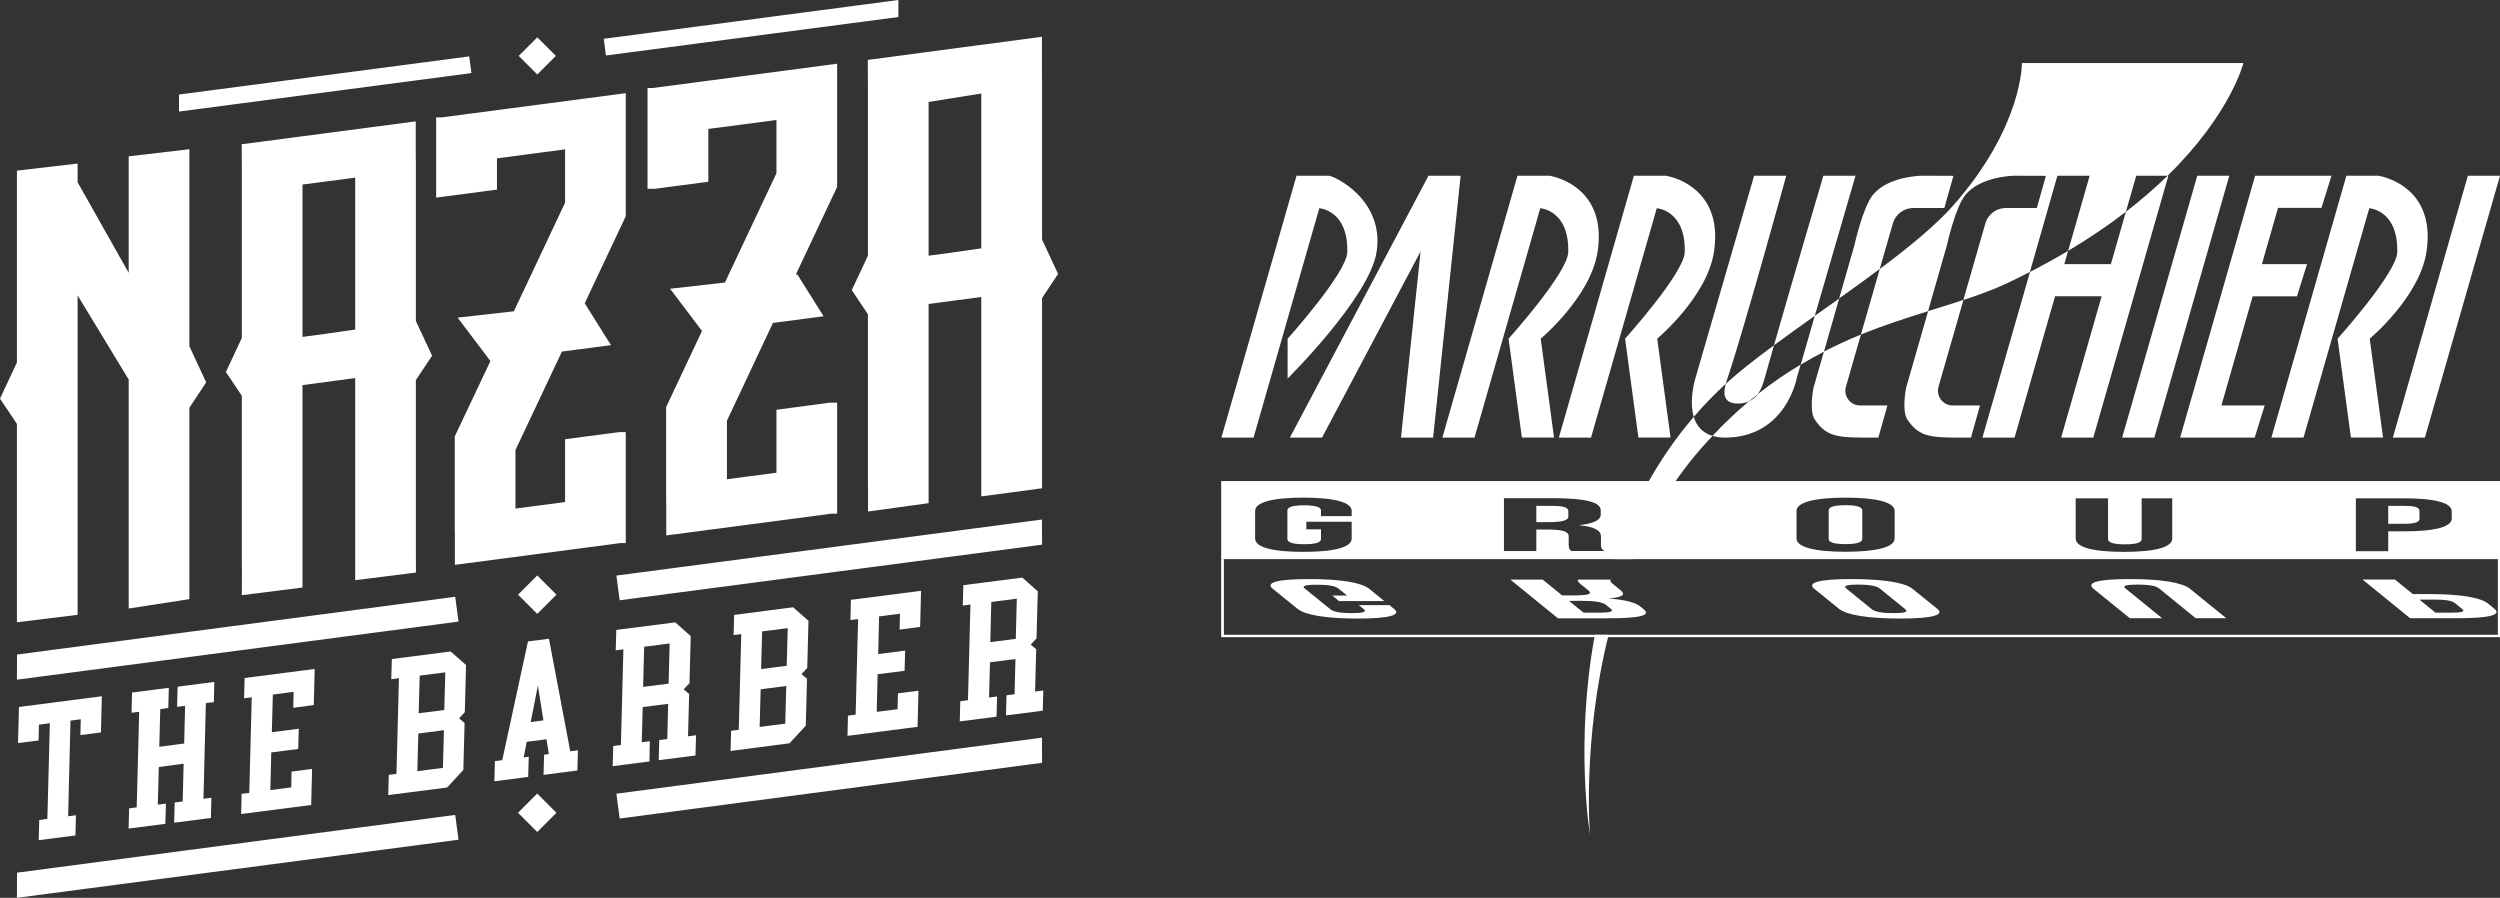 <?xml version="1.0" encoding="utf-8"?>
<!-- Generator: Adobe Illustrator 25.1.0, SVG Export Plug-In . SVG Version: 6.00 Build 0)  -->
<svg version="1.1" xmlns="http://www.w3.org/2000/svg" xmlns:xlink="http://www.w3.org/1999/xlink" x="0px" y="0px"
	 viewBox="0 0 2216.5 796" style="enable-background:new 0 0 2216.5 796;" xml:space="preserve">
<rect x="0" y="0" width="2216.5" height="796" fill="#333333" stroke="none"/>
<style type="text/css">
	.st0{display:none;opacity:0.21;}
	.st1{opacity:0.32;fill:#E00000;}
	.st2{display:none;fill:#E00000;}
	.st3{fill:#FF0000;}
	.st4{display:none;}
	.st5{display:inline;}
	.st6{fill:#FFFFFF;}
	.st7{fill:#E20613;}
	.st8{fill:none;stroke:#000000;stroke-width:0.3;}
	.st9{clip-path:url(#SVGID_2_);}
</style>
<g id="Livello_1" class="st0">
</g>
<g id="Livello_2">
	<g>
		<g>
			<polygon class="st6" points="403.6,529.1 15.1,580.3 15,602.6 406.5,551.1 			"/>
			<polygon class="st6" points="923.9,482.9 923.8,460.6 546.5,510.3 549.4,532.2 			"/>
			
				<rect x="464.4" y="515.2" transform="matrix(0.707 -0.707 0.707 0.707 -233.292 491.307)" class="st6" width="24.1" height="24.1"/>
			<polygon class="st6" points="15.1,773.7 15,796 406.5,744.5 403.6,722.5 			"/>
			<polygon class="st6" points="546.5,703.7 549.4,725.7 923.9,676.3 923.8,654 			"/>
			
				<rect x="464.4" y="708.6" transform="matrix(0.707 -0.707 0.707 0.707 -370.052 547.961)" class="st6" width="24.1" height="24.1"/>
			<polygon class="st6" points="89.5,649.4 90.3,617.3 16.8,626.8 16,658.8 34.2,656.5 34.5,642.5 44.2,641.2 42,726 34.8,727 
				34.3,744.9 66.9,740.7 67.3,722.8 60.4,723.7 62.5,638.9 71.6,637.7 71.3,651.7 			"/>
			<polygon class="st6" points="189.6,622.5 190,604.6 157.5,608.8 157,626.7 164.1,625.8 163.3,659.2 141.2,662.1 142.1,628.7 
				149.2,627.7 149.7,609.8 117.1,614 116.6,631.9 123.4,631.1 121.2,715.8 114.5,716.7 114,734.6 146.6,730.4 147.1,712.5 
				139.9,713.4 140.8,680 162.8,677.1 162,710.6 154.9,711.5 154.4,729.4 187,725.2 187.4,707.3 180.4,708.2 182.5,623.4 			"/>
			<polygon class="st6" points="278.2,625.1 279,593.1 216.9,601.1 216.4,619.1 223.2,618.2 221,703 214.2,703.8 213.8,721.7 
				275.9,713.7 276.7,681.7 258.5,684.1 258.2,698.1 239.7,700.5 240.5,667.1 264.4,664 264.9,646.1 241,649.2 241.9,615.8 
				260.3,613.4 260,627.5 			"/>
			<path class="st6" d="M347.4,584.3l-0.5,17.9l6.8-0.9l-2.2,84.8l-6.8,0.9l-0.5,17.9l52.2-6.7l14.4-15.6l1.1-41.6l-4.9-4.1l5.1-5.5
				l1.1-41.8l-13.7-12L347.4,584.3z M392.7,680.8l-22.7,2.9l0.9-33.4l22.7-2.9L392.7,680.8z M393.9,629.5l-22.7,2.9l0.9-33.4
				l22.7-2.9L393.9,629.5z"/>
			<path class="st6" d="M486.7,566.3l-18.6,2.4L445.3,674l-6.5,0.8l-0.5,17.9l30-3.9l0.5-17.9l-4.5,0.6l2.7-13.8l17.5-2.3l2.1,13.2
				l-4.2,0.5l-0.5,17.9l30-3.9l0.5-17.9l-6.8,0.9L486.7,566.3z M470.5,640.2l6.4-32.4l4.9,30.9L470.5,640.2z"/>
			<path class="st6" d="M576.1,657.2l-7.1,0.9l0.8-31.2l22.6-2.9l-0.8,31.2l-7.1,0.9L584,674l32.6-4.2l0.5-17.9l-7.1,0.9l1-37.5
				l-4.9-4.1l5.2-5.5l1.1-41.7l-13.7-12.2l-52.3,6.7l-0.5,18.1l6.8-0.9l-2.2,84.8l-6.8,0.9l-0.5,17.9l32.6-4.2L576.1,657.2z
				 M571.1,573.4l22.6-2.9l-0.9,35.6l-22.6,2.9L571.1,573.4z"/>
			<path class="st6" d="M716.8,550.4l-13.7-12l-52.2,6.8l-0.5,17.9l6.8-0.9l-2.2,84.8l-6.8,0.9l-0.5,17.9L700,659l14.4-15.6
				l1.1-41.6l-4.9-4.1l5.1-5.5L716.8,550.4z M696.2,641.6l-22.7,2.9l0.9-33.4l22.7-2.9L696.2,641.6z M697.5,590.3l-22.7,2.9
				l0.9-33.4l22.7-2.9L697.5,590.3z"/>
			<polygon class="st6" points="815.8,555.8 816.6,523.8 754.4,531.8 754,549.7 760.8,548.9 758.6,633.6 751.8,634.5 751.4,652.4 
				813.5,644.4 814.3,612.4 796.1,614.7 795.8,628.8 777.3,631.1 778.1,597.8 802,594.7 802.5,576.8 778.6,579.9 779.4,546.5 
				797.9,544.1 797.6,558.2 			"/>
			<path class="st6" d="M917.7,613.1l1-37.5l-4.9-4.1l5.2-5.5l1.1-41.7l-13.7-12.2l-52.3,6.7l-0.5,18.1l6.8-0.9l-2.2,84.8l-6.8,0.9
				l-0.5,17.9l32.6-4.2l0.5-17.9l-7.1,0.9l0.8-31.2l22.6-2.9l-0.8,31.2l-7.1,0.9l-0.5,17.9l32.6-4.2l0.5-17.9L917.7,613.1z
				 M900.6,566.4l-22.6,2.9l0.9-35.6l22.6-2.9L900.6,566.4z"/>
			<polygon class="st6" points="15,551.7 68.8,545.1 68.8,261.9 114.1,336.5 114.1,539.5 167.9,531.2 167.9,361.5 182.8,339 
				167.9,307 167.9,132.3 114.1,138.6 114.1,241.9 68.8,161.6 68.8,145 15,151.3 15,321.4 0,353.4 15,375.8 			"/>
			<path class="st6" d="M769.4,53.1l0.1,24.4v149.2l-14.3,30.5l14.3,21.4l0,148.8l0.1,7.9l0,18.2l53.7-7.4V269.5l46.7-6.2v176.8
				l53.9-7.2l0-17.3V264.2l14.2-21.3l-14.2-30.5V71.8l-0.1-5.3l0-33.9L769.4,53.1z M823.3,90.4l46.7-7.5L870,220.2l-27.3,3.9
				l-19.4,2.6V90.4z"/>
			<path class="st6" d="M200.3,329.8l14.1,21.1l0,148.3l0.1,7.9l-0.1,20.6l53.8-6.8V341.4l46.7-6.2v179.2l53.9-6.8l-0.1-20.1V337
				l14.4-21.6l-14.4-30.8V143.7l-0.1-5.3l0-30.8l-154.3,20.3l0.1,21.5v150.2L200.3,329.8z M268.2,163.6l46.7-6.1v134.7l-27.3,3.9
				l-19.4,2.6V163.6z"/>
			<polygon class="st6" points="554.8,481.5 554.8,383.1 549.1,383.1 501,389.4 501,445.1 457,450.9 457,399 498.2,311.7 541.7,306 
				518.4,268.9 554.8,191.7 554.8,82.6 391.4,104.1 386.7,104.1 386.7,175.2 440.6,168.1 440.6,140.4 501,132.4 501,179.7 
				455.6,276 405.7,281.6 434.8,320.1 403.2,386.9 403.2,472.4 403.3,472.4 403.3,500.8 549.9,481.5 			"/>
			<polygon class="st6" points="742.2,56.5 578.9,78 574.1,78 574.1,167.4 580.5,167.4 628,161.1 628,114.3 688.4,106.4 
				688.4,153.6 642.7,250.5 594.1,256 622.4,293.4 590.6,360.9 590.6,446.3 590.7,446.3 590.7,474.7 737.3,455.4 742.2,455.4 
				742.2,357 735.8,357 688.4,363.3 688.4,419.1 644.5,424.9 644.5,373 685.3,286.3 730.2,280.4 706.9,243.3 705.6,243.4 
				742.2,165.7 			"/>
			<polygon class="st6" points="416,50 158.7,83.8 158.7,98.9 418,64.8 			"/>
			<polygon class="st6" points="796.5,15.1 796.5,0 535.3,34.4 537.2,49.2 			"/>
			
				<rect x="464.8" y="37.9" transform="matrix(0.707 -0.707 0.707 0.707 104.481 351.393)" class="st6" width="23.3" height="23.3"/>
		</g>
		<g>
			<path class="st6" d="M1178,155.8L1178,155.8l-28.5,0L1082.9,388h28.5l58.3-203.4c0.2,0,25.8,1.8,24.8,39
				c-0.5,18.4-52.9,76.7-52.9,76.7v35.3c0,0,72.8-72.1,78.9-112.3C1227.6,176.5,1182.3,155.8,1178,155.8z"/>
			<polygon class="st6" points="1266.5,155.8 1143.6,388 1172.1,388 1259.5,222.9 1242.1,388 1270.6,388 1295,155.8 			"/>
			<path class="st6" d="M1416.4,223.3c7.2-46.9-23-63.6-42.5-67.5h-28.5L1278.8,388h28.5l58.3-203.4c0,0,25.8,1.6,24.8,39
				c-0.5,18.4-52.9,76.7-52.9,76.7l11.8,87.6h28.5l-11.8-87.6C1365.9,300.3,1410.2,263.5,1416.4,223.3z"/>
			<path class="st6" d="M1519.6,223.3c7.2-46.9-23-63.6-42.5-67.5h-28.5L1382.1,388h28.5l58.3-203.4c0,0,25.8,1.6,24.8,39
				c-0.5,18.4-52.9,76.7-52.9,76.7l11.8,87.6h28.5l-11.8-87.6C1469.1,300.3,1513.5,263.5,1519.6,223.3z"/>
			<path class="st6" d="M2151.3,223.3c7.2-46.9-23-63.6-42.5-67.5h-28.5L2013.8,388h28.5l58.3-203.4c0,0,25.8,1.6,24.8,39
				c-0.5,18.4-52.9,76.7-52.9,76.7l11.8,87.6h28.5l-11.8-87.6C2100.9,300.3,2145.2,263.5,2151.3,223.3z"/>
			<polygon class="st6" points="1910,388 1881.5,388 1948.1,155.8 1976.5,155.8 			"/>
			<polygon class="st6" points="2058.2,184.3 2067.1,155.8 2027.9,155.8 2000.9,155.8 1999.4,155.8 1932.9,388 1961.3,388 1999,388 
				2007.9,359.5 1969.5,359.5 1997.2,262.7 2036.5,262.7 2045.4,234.2 2005.4,234.2 2019.7,184.3 			"/>
			<polygon class="st6" points="2149.9,388 2121.5,388 2188,155.8 2216.5,155.8 			"/>
			<g>
				<path class="st6" d="M1636.2,447.9c-9.1,0-14.9,1.3-14.9,4.6v25.3c0,3.3,5.7,4.6,14.9,4.6c9.1,0,14.9-1.3,14.9-4.6v-25.3
					C1651.1,449.2,1645.3,447.9,1636.2,447.9z"/>
				<path class="st6" d="M1375.9,448.5h-13.8v14.4h11.2c10.7,0,17.2-1.2,17.2-5v-4.6C1390.5,449.9,1386.1,448.5,1375.9,448.5z"/>
				<path class="st6" d="M2131,448.5h-13.6v15.9h13.6c9.1,0,14.1-1.1,14.1-4.4v-7C2145.1,449.5,2140.2,448.5,2131,448.5z"/>
				<path class="st6" d="M1082.7,426.5v69.2h1133.9v-69.2H1082.7z M1198.3,457.6h-27.1v-5c0-3.3-5.7-4.6-14.9-4.6
					c-9.1,0-14.9,1.3-14.9,4.6v25.3c0,3.3,5.7,4.6,14.9,4.6c9.1,0,14.9-1.2,14.9-4.6v-8.6h-13v-6.7h40.2v14.9
					c0,7.5-14.6,11.8-42.8,11.8c-28.2,0-42.8-4.3-42.8-11.8V453c0-7.5,14.6-11.8,42.8-11.8c28.2,0,42.8,4.3,42.8,11.8V457.6z
					 M1393.4,488.7c-1.6-1.2-2.6-1.9-2.6-5.8v-7.4c0-4.4-5.7-6-18.8-6h-9.9v19.1h-28.7v-46.9h43.3c29.7,0,42.5,3.6,42.5,10.8v3.7
					c0,4.8-6,7.9-18.8,9.4v0.1c14.3,1.5,19,5,19,9.9v7.2c0,2.3,0.3,4,3.1,5.7H1393.4z M1679.8,477.4c0,7.5-15.4,11.8-43.5,11.8
					c-28.2,0-43.5-4.3-43.5-11.8V453c0-7.5,15.4-11.8,43.5-11.8c28.2,0,43.5,4.3,43.5,11.8V477.4z M1925.9,477.5
					c0,7.5-14.6,11.8-42.8,11.8c-28.2,0-42.8-4.3-42.8-11.8v-35.7h28.7V478c0,3.3,5.7,4.6,14.9,4.6c9.1,0,14.9-1.2,14.9-4.6v-36.2
					h27.1V477.5z M2173.8,459.5c0,7.5-14.1,11.6-42.8,11.6h-13.6v17.6h-28.7v-46.9h42.2c28.7,0,42.8,4.1,42.8,11.6V459.5z"/>
			</g>
			<polygon class="st6" points="2214.6,495.7 2214.6,562.8 1085.1,562.8 1085.1,495.7 1082.7,495.7 1082.7,564.9 2216.5,564.9 
				2216.5,495.7 			"/>
			<g>
				<path class="st6" d="M1181.3,528h13l-7.8-6.3c-3-2.4-9.8-3.3-19-3.3c-9.1,0-13.8,0.9-10.8,3.3l22.8,18.5c3,2.4,9.9,3.4,19,3.4
					c9.1,0,13.7-0.9,10.7-3.4l-4.5-3.7h27.1l4.1,3.3c6.8,5.5-4,8.6-32.1,8.6c-28.2,0-46.6-3.1-53.4-8.6l-22-17.8
					c-6.8-5.5,4-8.6,32.1-8.6c28.2,0,46.6,3.1,53.4,8.6l13.4,10.9h-40.2L1181.3,528z"/>
				<path class="st6" d="M1428.3,513.8c-1.3,1.3,0,2.5,2,4.2l6.5,5.3c4.4,3.6,2.9,6.1-10.1,7.3l0.1,0.1c14.2,1.1,22.9,3.4,27.3,6.9
					l3.3,2.7c6.5,5.3-3.1,7.9-32.8,7.9h-43.3l-42.2-34.3h28.7l17.2,14h9.9c13,0,17.3-1.2,13.4-4.4l-6.6-5.4
					c-3.4-2.8-3.1-3.3-2.6-4.2H1428.3z M1417.8,543.2c10.2,0,13.3-1.1,10.3-3.5l-4.2-3.4c-3.4-2.7-11-3.6-21.7-3.6H1391l13,10.5
					H1417.8z"/>
				<path class="st6" d="M1608.5,522c-6.8-5.5,4.8-8.6,32.9-8.6c28.2,0,47.4,3.1,54.2,8.6l22,17.8c6.8,5.5-4.8,8.6-32.9,8.6
					c-28.2,0-47.4-3.1-54.2-8.6L1608.5,522z M1659.6,540.2c3,2.4,9.9,3.4,19,3.4c9.1,0,13.7-0.9,10.7-3.4l-22.8-18.5
					c-3-2.4-9.9-3.4-19-3.4c-9.1,0-13.7,0.9-10.7,3.4L1659.6,540.2z"/>
				<path class="st6" d="M1888.3,548.1l-32.2-26.1c-6.8-5.5,4-8.6,32.1-8.6c28.2,0,46.6,3.1,53.4,8.6l32.2,26.1h-27.1l-32.6-26.5
					c-3-2.4-9.8-3.3-19-3.3c-9.1,0-13.8,0.9-10.8,3.3l32.6,26.5H1888.3z"/>
				<path class="st6" d="M2179,548.1h-42.2l-42.2-34.3h28.7l15.9,12.9h13.6c28.7,0,46.4,3,53.2,8.5l5.5,4.5
					C2218.1,545.1,2207.7,548.1,2179,548.1z M2172.9,543.2c9.1,0,13.1-0.8,10.1-3.2l-6.3-5.2c-3-2.4-8.9-3.2-18.1-3.2h-13.6
					l14.3,11.6H2172.9z"/>
			</g>
			<g>
				<path class="st6" d="M1678.2,198.1c2.3-8.1,9.8-13.7,18.2-13.7h27.3c0.1,0,0.2-0.1,0.2-0.2l7.9-28c0-0.1-0.1-0.3-0.2-0.3
					l-27.8-0.1c0,0-29.8,0.3-43.3,17c-9,11.1-16.3,44.4-16.3,44.4c0,0,0,0,0,0l-13.6,47.4c12.2-8.7,24.3-17.4,36-26.2L1678.2,198.1z
					"/>
				<path class="st6" d="M1607.8,344C1607.8,344,1607.8,344,1607.8,344c0,0.2-4,20,1.1,27.8c11.1,16.8,21.7,16.2,56.4,16.2
					c0.1,0,0.1-0.1,0.1-0.2l7.9-28c0-0.1-0.1-0.3-0.2-0.3h-23.9c-8.7,0-15-8.3-12.6-16.7l13.3-46.2c-10.8,4.4-21.7,9.4-32.8,15.1
					L1607.8,344z"/>
				<path class="st6" d="M1550.6,355.8c-10.8,9-21.6,19.3-32.3,30.6c3.1,0.9,6.6,1.6,10.8,1.6c54.6,0,64-53.2,64-53.2l3.4-11.6
					c-12.6,7.5-25.4,16.2-38.1,26.3C1556.5,352.1,1553.9,354.3,1550.6,355.8z"/>
				<path class="st6" d="M1645.1,155.8h-28.5c0,0-27.5,93.2-43.8,150.3c11.5-8.5,23.7-17.2,36.2-26.1L1645.1,155.8z"/>
				<path class="st6" d="M1530,340.3c0.6-2.2,1.3-4.2,1.8-5.5c14.8-44.2,51.9-179,51.9-179h-28.5l-51.9,179c0,0-6.2,19.4-1.6,34.8
					C1510.3,359.5,1519.8,349.7,1530,340.3z"/>
				<path class="st6" d="M1540.8,357.8c3.9,0,7.1-0.8,9.8-2c2.6-2.2,5.2-4.2,7.8-6.3c3.6-4.8,5.1-10.7,6.3-14.7
					c2.1-7.5,4.9-17.4,8.1-28.7c-16.5,12.2-31.3,23.7-42.8,34.3C1528,347.7,1527.1,357.8,1540.8,357.8z"/>
				<path class="st6" d="M1409.7,740.1c0,0-7.1-82.8,16.5-177.3h-12.2C1396.1,659.6,1409.7,740.1,1409.7,740.1z"/>
				<path class="st6" d="M1501.7,369.6c-33.5,39-55.8,82.7-70.4,126.1h17c14.5-34.9,34.2-69.1,60.9-99.3c3.1-3.5,6.1-6.7,9.2-9.9
					C1508.8,383.6,1503.9,377.1,1501.7,369.6z"/>
				<path class="st6" d="M1609,280l-12.5,43.3c6.9-4.1,13.8-8,20.6-11.5l13.5-47.1C1623.4,269.8,1616.2,274.9,1609,280z"/>
				<path class="st6" d="M1852.7,155.8l-19.1,66.6c19.3-11.5,36.3-23.1,51.2-34.6l9.2-32h27.8c56.1-54.9,67.2-99.9,67.2-99.9h-196.4
					c0,0,1.1,55.8-60.7,126.1c-15.5,17.6-39.1,36.9-65.3,56.5l-16.7,58.1c20.6-8.4,40.6-14.8,59.5-20.7l16.8-58.7c0,0,0,0,0,0
					c0-0.1,7.3-33.3,16.3-44.4c13.6-16.7,43.3-17,43.3-17l27.8,0.1c0.2,0,0.3,0.1,0.2,0.3l-7.9,28c0,0.1-0.1,0.2-0.2,0.2h-27.3
					c-8.5,0-15.9,5.6-18.2,13.7l-19.5,67.9c13.6-4.5,26.5-9.2,38.4-14.7c7.1-3.4,14-6.8,20.6-10.2l24.4-85.3H1852.7z"/>
				<path class="st6" d="M1689.9,344C1689.9,344,1689.9,344,1689.9,344c0,0.2-4,20,1.1,27.8c11.1,16.8,21.7,16.2,56.4,16.2
					c0.1,0,0.1-0.1,0.1-0.2l7.9-28c0-0.1-0.1-0.3-0.2-0.3h-23.9c-8.7,0-15-8.3-12.6-16.7l22.1-76.9c-10,3.3-20.5,6.6-31.3,9.9
					L1689.9,344z"/>
				<path class="st6" d="M1884.8,187.8l-13.3,46.4h-41.3l3.4-11.8c-10.6,6.3-21.8,12.5-33.8,18.7L1757.6,388h28.5l35.9-125.3h41.3
					L1827.4,388h28.5l66.6-232.2h-0.7C1911.1,166.2,1898.9,176.9,1884.8,187.8z"/>
			</g>
		</g>
	</g>
</g>
</svg>
